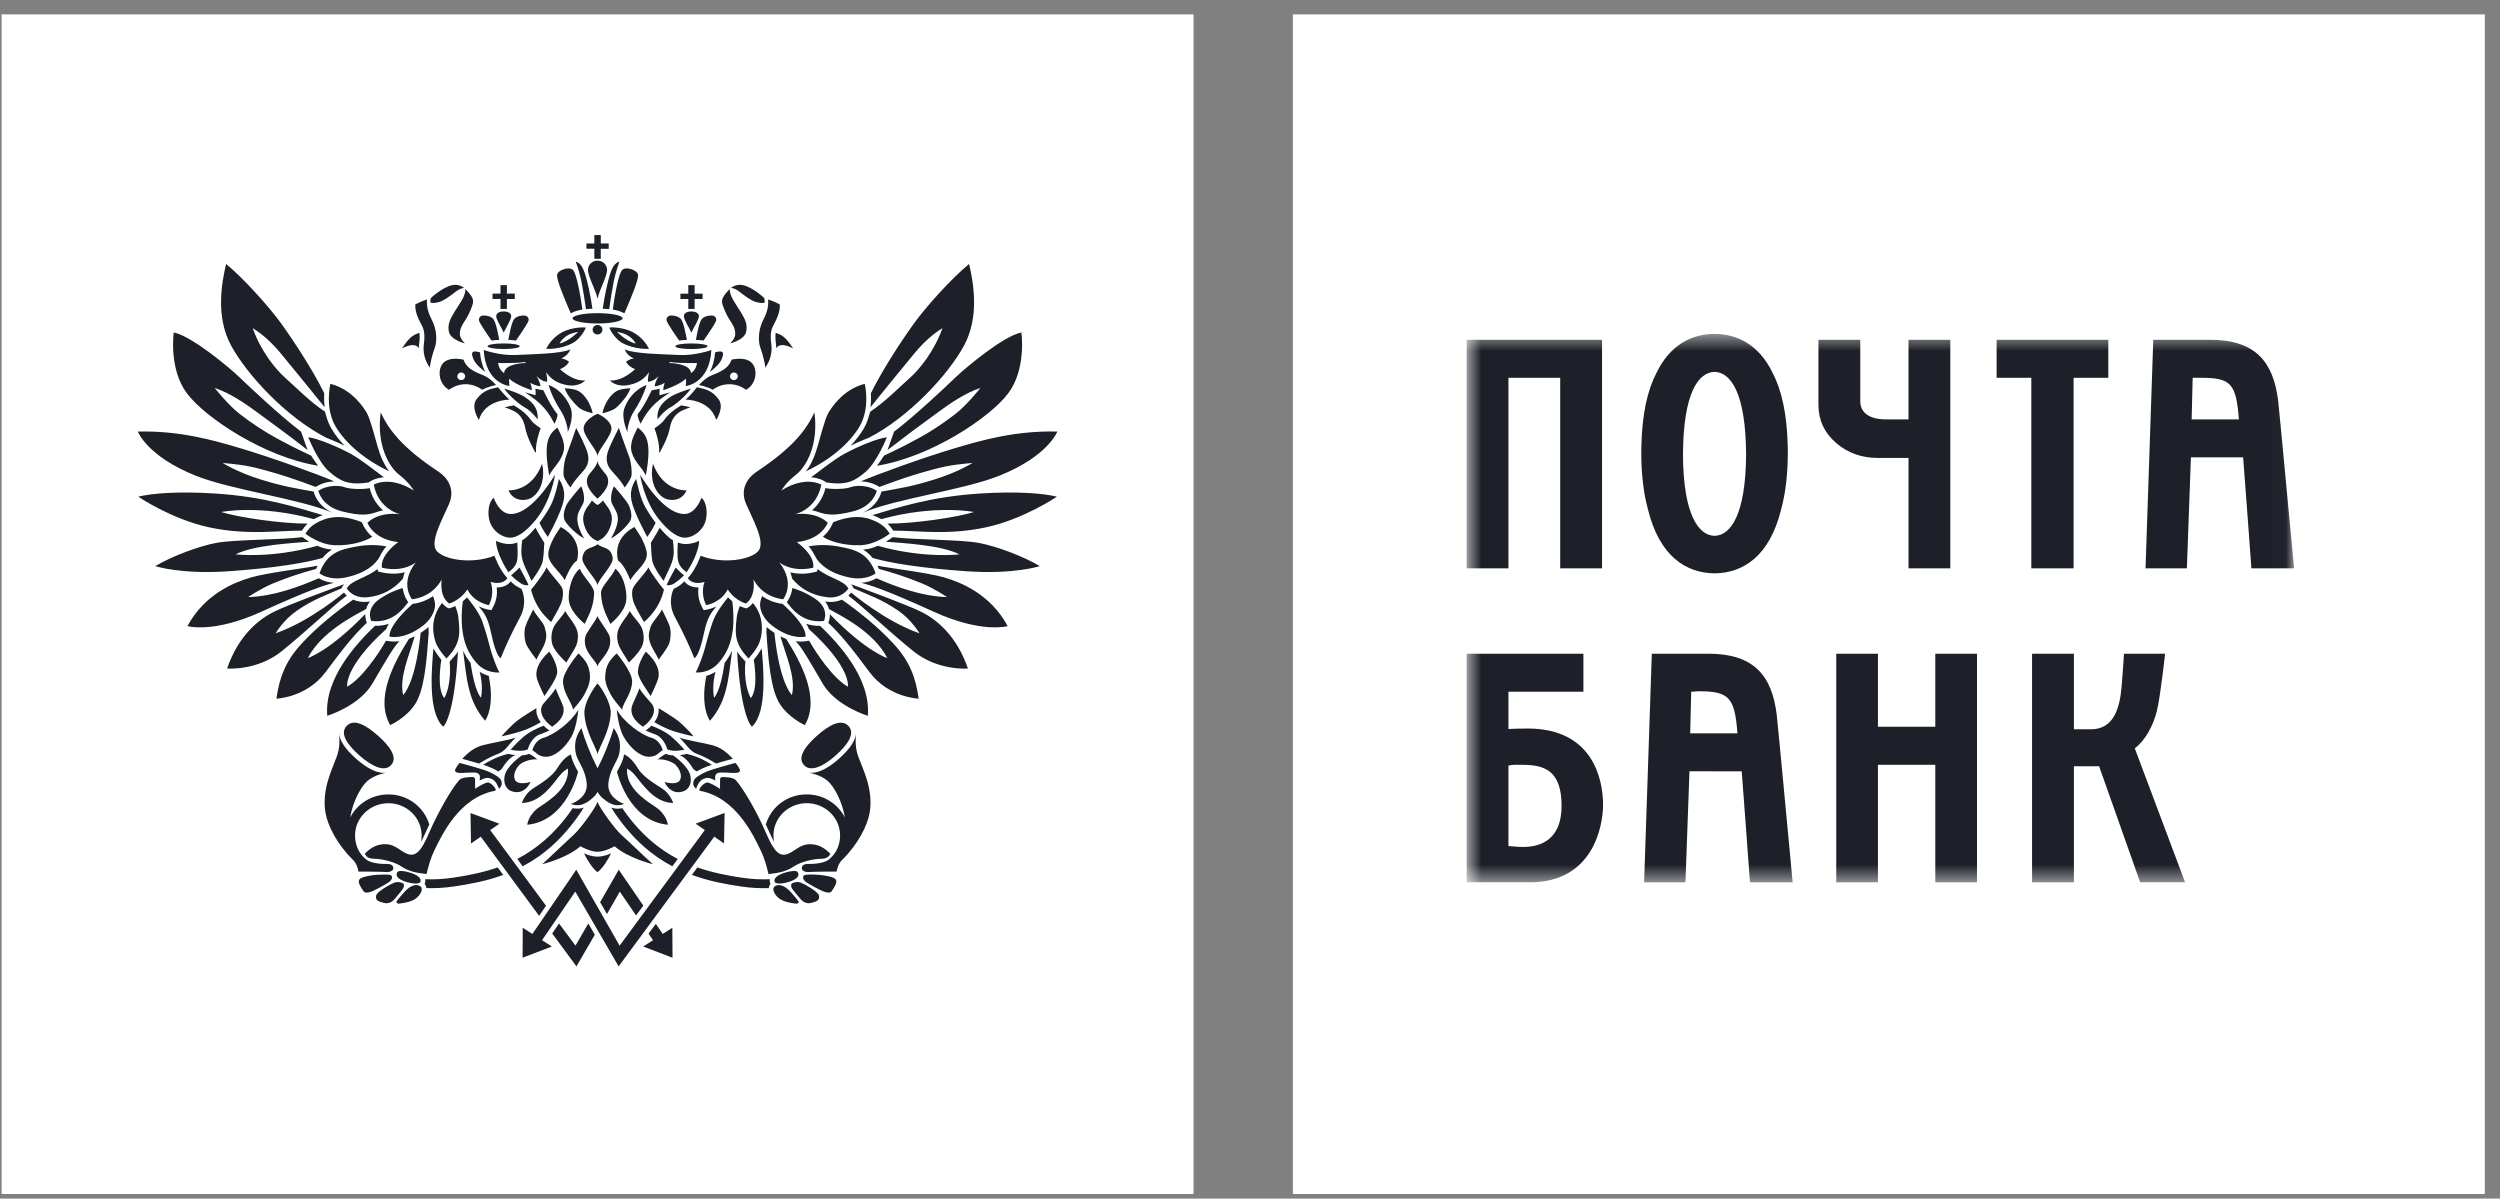 <svg width="146" height="70" viewBox="0 0 146 70" fill="none" xmlns="http://www.w3.org/2000/svg">
<rect x="0" y="0" width="146" height="70" fill="#808080" stroke="none"/>
<path d="M0.094 0.84H69.702V69.729H0.094V0.84Z" fill="white"/>
<path d="M45.98 50.924C45.307 51.094 45.143 51.362 45.26 51.526C45.379 51.682 45.98 51.563 46.294 51.418C46.614 51.27 46.691 51.094 46.582 50.931C46.495 50.801 46.084 50.899 45.98 50.924ZM40.641 19.847C40.979 19.875 40.953 19.866 41.089 19.889C41.167 19.778 41.762 18.921 41.814 18.742C41.875 18.569 41.733 18.436 41.597 18.429C41.464 18.421 41.197 18.436 41.016 18.6C40.823 18.773 40.703 19.549 40.641 19.847ZM50.851 30.331C50.125 30.068 49.38 30.214 48.662 30.496L48.593 30.647C48.456 30.941 48.265 31.165 48.057 31.343C48.431 31.609 49.291 31.871 50.22 31.841C51.154 31.82 51.962 31.163 51.962 31.163C51.776 30.899 51.584 30.595 50.851 30.331ZM49.545 34.365C49.262 33.872 48.444 33.781 47.753 33.236L47.708 33.38L47.552 33.416C47.094 33.53 46.615 33.532 46.156 33.424C46.203 33.535 46.241 33.7 46.258 33.788C46.736 34.368 47.411 34.775 48.308 34.878C49.2 34.977 49.545 34.365 49.545 34.365ZM47.841 29.92C48.296 30.068 48.71 30.142 49.836 29.859C51.033 29.55 51.203 28.657 51.203 28.657C50.678 28.323 50.003 28.326 49.66 28.456C49.316 28.579 48.536 28.579 48.204 28.505C48.09 29.009 47.816 29.462 47.422 29.801C47.58 29.831 47.717 29.875 47.841 29.92ZM48.804 44.12C49.516 43.485 49.965 42.833 49.547 42.394C49.13 41.954 48.425 42.336 47.709 42.97C46.996 43.604 46.547 44.254 46.962 44.692C47.349 45.102 48.091 44.754 48.804 44.12ZM47.002 42.348C47.9 40.809 46.818 38.746 45.913 37.31C45.798 37.267 45.685 37.218 45.576 37.162C45.893 38.267 46.496 39.581 46.248 40.594C45.459 39.685 45.226 36.96 45.226 36.96C45.066 36.858 44.914 36.744 44.771 36.62C44.771 36.717 44.766 36.822 44.759 36.924C44.868 38.566 45.007 40.254 45.533 41.095C46.051 41.922 47.002 42.348 47.002 42.348ZM45.074 36.522C45.588 36.918 46.279 37.295 47.042 37.183C47.042 37.183 47.218 36.628 45.699 35.266C45.269 35.215 44.859 35.059 44.506 34.813C44.443 34.987 44.34 35.22 44.416 35.553C44.491 35.889 44.727 36.255 45.074 36.522ZM50.58 27.528C51.233 26.953 51.794 25.535 51.794 25.535C51.193 25.609 50.024 26.117 49.316 26.5C48.665 26.856 47.754 27.599 47.368 27.874C47.824 27.908 48.091 28.067 48.114 28.081L48.269 28.178C49.431 28.344 49.904 28.122 50.58 27.529V27.528ZM47.9 36.553L47.865 36.549C47.601 36.556 47.338 36.515 47.088 36.429C47.157 36.545 47.209 36.651 47.244 36.742C49.735 38.993 49.52 40.103 49.52 40.103C48.672 39.624 47.73 38.252 47.255 37.417L47.084 37.442C46.879 37.474 46.672 37.477 46.466 37.451C46.791 37.747 47.264 38.583 48.038 39.908C48.806 41.237 50.68 41.803 50.68 41.803C50.872 39.553 48.854 37.477 47.9 36.553ZM47.588 34.955C46.977 34.56 46.691 34.484 46.274 34.338C46.213 34.832 45.969 35.142 45.949 35.168C46.129 35.373 46.772 36.439 48.119 36.263C48.119 36.263 48.478 35.535 47.588 34.955ZM44.18 27.553C43.703 27.869 43.177 28.524 43.577 29.445C43.976 30.368 44.731 31.676 44.279 32.187C43.829 32.697 42.224 32.962 40.918 32.456C40.918 32.456 40.645 33.252 40.17 33.763C40.17 33.763 40.392 34.204 41.146 33.983C41.146 33.983 40.871 34.637 41.246 35.342C41.246 35.342 42.123 35.194 42.497 34.419C42.497 34.419 42.849 35.023 43.553 35.244C43.553 35.244 44.132 34.955 44.004 33.834C44.004 33.834 44.428 34.833 45.735 34.999C45.735 34.999 46.486 34.08 45.508 32.84C45.508 32.84 46.21 33.449 47.489 33.156C47.489 33.156 47.688 32.527 46.532 31.654C46.532 31.654 47.841 31.604 48.344 30.537C48.344 30.537 47.789 29.88 46.438 30.028C46.438 30.028 47.689 29.76 47.965 28.305C47.965 28.305 47.062 27.747 45.635 28.643C45.635 28.643 45.884 28.184 46.485 27.724C47.087 27.261 47.816 25.976 47.562 24.085C47.087 25.102 46.306 26.145 44.18 27.553ZM44.164 17.64C44.451 17.714 44.513 17.695 44.65 17.681C44.666 17.588 44.659 17.493 44.632 17.403C44.632 17.403 43.952 16.762 43.38 16.652C43.259 16.625 43.133 16.627 43.012 16.656C42.892 16.685 42.779 16.741 42.684 16.82C42.684 16.82 42.888 16.801 43.193 17.042C43.498 17.28 43.876 17.57 44.164 17.64ZM42.936 19.54C42.924 19.717 42.795 19.902 42.646 20.052C42.646 20.052 43.48 19.862 43.579 19.363C43.672 18.918 43.477 18.606 43.34 18.36C43.215 18.125 42.83 17.586 42.734 17.36C42.647 17.155 42.598 16.984 42.63 16.87C42.375 17.118 42.16 17.38 42.164 17.611C42.167 17.844 42.451 18.436 42.598 18.66C42.748 18.886 42.964 19.181 42.936 19.54ZM44.558 18.718C44.334 19.145 44.228 19.851 44.416 20.338C44.565 20.733 44.685 21.294 44.695 21.471C45.007 21.021 45.106 20.539 45.042 20.088C45.003 19.823 44.969 19.386 45.14 19.052C45.281 18.773 45.579 18.274 45.538 17.78C45.29 17.629 44.857 17.488 44.857 17.488C44.898 17.918 44.776 18.305 44.558 18.718ZM41.462 21.721C41.462 21.721 42.01 21.322 42.142 20.983C42.277 20.649 42.312 20.415 41.762 20.578C41.734 20.974 41.632 21.362 41.462 21.721ZM50.196 24.91C50.844 23.81 50.502 22.415 50.502 22.415C49.214 22.748 48.556 23.817 48.37 24.123C48.187 24.428 47.879 25.609 47.742 26.085C47.575 26.668 47.352 27.166 47.063 27.523C48.492 26.864 49.635 25.864 50.196 24.91ZM45.315 20.052C45.325 20.146 45.332 20.24 45.336 20.338C45.588 19.916 46.321 20.351 46.321 20.351C45.859 19.636 45.635 19.559 45.301 19.434C45.275 19.607 45.281 19.809 45.313 20.051L45.315 20.052ZM52.213 25.209L51.833 26.279C52.84 25.502 53.859 24.741 54.891 23.996C55.484 23.563 56.373 22.945 57.259 22.656C57.259 22.656 56.444 23.682 55.786 24.185C55.029 24.766 54.257 25.269 53.619 25.605C53.057 25.905 52.769 26.074 51.626 26.609C51.547 26.747 51.311 27.072 51.218 27.199C54.36 26.693 57.815 24.392 58.882 22.967C59.954 21.542 59.649 19.416 59.649 19.416C58.61 19.615 56.36 21.495 55.778 22.062C55.195 22.626 53.435 24.285 52.213 25.209ZM49.674 26.029C49.918 25.911 50.199 25.784 50.482 25.669L50.743 25.564C53.065 24.372 55.364 21.905 56.296 20.19C57.224 18.474 56.842 16.482 56.595 15.416C55.54 16.279 54.024 17.982 53.362 18.907C52.55 20.042 51.509 21.65 50.863 22.959V22.997C50.868 23.133 50.872 23.281 50.865 23.437L50.838 23.779C51.6 22.84 52.512 21.709 53.38 20.662C53.976 19.946 54.482 19.513 55.039 19.164C54.568 20.49 53.726 21.55 53.126 22.078C52.531 22.603 51.667 23.493 50.823 24.038L50.74 24.307C50.672 24.565 50.569 24.813 50.434 25.044C50.236 25.379 49.98 25.71 49.674 26.03V26.029ZM61.745 25.203C59.285 25.14 57.295 25.721 55.761 26.177C53.967 26.708 51.231 27.697 50.275 28.11C50.634 28.122 51.026 28.224 51.359 28.437C52.694 27.944 53.316 27.732 54.53 27.405C55.486 27.145 56.195 27.093 56.794 27.037C56.794 27.037 55.952 27.576 54.563 28.004C53.185 28.43 52.593 28.503 51.475 28.709C51.469 28.748 51.302 29.519 50.378 29.945C52.364 29.106 56.279 28.621 58.381 27.774C61.226 26.629 61.747 25.204 61.747 25.204L61.745 25.203ZM43.715 38.455C43.715 38.455 44.216 37.923 44.361 37.485C44.533 36.986 44.54 36.445 44.381 35.942C44.291 35.676 44.152 35.429 43.969 35.214C43.891 35.321 43.793 35.412 43.679 35.482L43.577 35.531L43.467 35.496C43.377 35.47 43.29 35.435 43.205 35.394C43.093 35.694 43.051 35.838 43.021 36.092C42.983 36.43 42.916 36.965 43.045 37.399C43.207 37.929 43.531 38.254 43.715 38.455ZM51.135 33.483C50.711 32.268 49.87 32.081 49.044 31.931C48.445 31.807 47.827 31.799 47.224 31.907C47.489 32.194 47.58 32.477 47.708 32.659C48.113 33.23 48.825 33.567 49.639 33.732C50.601 33.92 51.135 33.484 51.135 33.484V33.483ZM36.045 23.758C36.332 23.482 36.683 23.07 36.817 22.676C36.817 22.676 36.246 22.685 35.979 22.856C35.634 23.076 35.303 23.556 35.179 24.131C35.179 24.131 35.758 24.034 36.045 23.758ZM33.818 22.856C33.551 22.685 32.977 22.676 32.977 22.676C33.112 23.071 33.465 23.482 33.753 23.758C34.037 24.034 34.614 24.131 34.614 24.131C34.488 23.556 34.162 23.076 33.818 22.856ZM26.931 22.198C26.902 22.198 26.873 22.192 26.846 22.18C26.819 22.169 26.794 22.153 26.774 22.132C26.753 22.112 26.737 22.087 26.726 22.06C26.715 22.033 26.709 22.005 26.71 21.975C26.71 21.852 26.809 21.753 26.931 21.753C27.061 21.753 27.165 21.852 27.165 21.975C27.165 22.099 27.061 22.198 26.931 22.198ZM27.071 21.005C26.763 20.933 26.114 20.861 25.827 21.271C25.538 21.678 25.649 22.449 26.225 22.764C26.225 22.764 27.102 22.032 28.167 22.76C28.167 22.76 28.412 22.605 28.968 22.484C28.968 22.484 28.642 22.099 28.275 21.938C27.945 21.793 27.266 21.602 27.071 21.005ZM29.807 31.401C30.144 31.401 30.652 31.136 31.278 30.371C32.203 29.244 32.414 27.724 32.414 27.724C31.466 29.259 30.523 30.057 29.787 30.015C29.135 29.982 28.834 29.072 28.834 29.072C28.505 29.328 28.447 30.058 28.622 30.524C28.79 30.992 29.3 31.401 29.807 31.401ZM29.761 23.337C29.477 23.115 29.089 22.616 29.089 22.616C28.582 22.73 28.224 22.795 27.833 23.31C27.471 23.788 27.967 24.522 27.967 24.522C28.329 23.324 29.761 23.337 29.761 23.337ZM41.252 39.47C40.871 41.329 41.464 42.093 41.464 42.093C42.449 40.951 42.531 39.761 42.755 37.997C42.647 38.23 42.506 38.475 42.317 38.715C42.057 40.495 41.698 40.743 41.698 40.743C41.559 39.987 41.786 39.232 41.786 39.232C41.621 39.338 41.441 39.418 41.252 39.47ZM42.765 35.119C42.671 35.038 42.588 34.959 42.516 34.887C42.374 35.062 41.89 35.647 41.652 36.233C41.47 36.731 41.278 37.41 41.184 37.797C41.084 38.184 40.797 38.994 40.624 39.27C40.624 39.27 41.39 39.364 41.958 38.723C42.515 38.093 42.702 37.463 42.793 36.814C42.858 36.308 42.839 35.603 42.765 35.119ZM42.631 21.975C42.631 21.852 42.735 21.753 42.858 21.753C42.982 21.753 43.088 21.852 43.088 21.975C43.088 22.099 42.983 22.198 42.858 22.198C42.798 22.198 42.74 22.174 42.698 22.133C42.656 22.091 42.631 22.035 42.631 21.975ZM43.567 22.765C44.145 22.449 44.259 21.678 43.968 21.272C43.682 20.861 43.032 20.933 42.722 21.005C42.529 21.602 41.847 21.794 41.52 21.938C41.151 22.099 40.822 22.484 40.822 22.484C41.378 22.605 41.627 22.76 41.627 22.76C41.907 22.551 42.247 22.438 42.598 22.439C42.948 22.439 43.288 22.555 43.567 22.765ZM41.827 24.522C41.827 24.522 42.324 23.788 41.96 23.309C41.571 22.795 41.213 22.729 40.703 22.616C40.703 22.616 40.32 23.115 40.035 23.337C40.035 23.337 41.466 23.324 41.827 24.522ZM40.963 29.072C40.963 29.072 40.659 29.982 40.008 30.015C39.275 30.057 38.329 29.259 37.382 27.724C37.382 27.724 37.591 29.244 38.516 30.371C39.139 31.136 39.65 31.401 39.986 31.401C40.492 31.401 41.003 30.992 41.175 30.524C41.343 30.057 41.291 29.328 40.963 29.072ZM40.701 45.05C41.095 44.808 41.499 44.69 41.577 44.666C41.228 44.444 40.929 44.3 40.69 44.206C40.447 44.111 40.108 44.027 40.108 44.027C39.951 44.077 39.671 44.101 39.671 44.101C39.999 44.17 40.356 44.68 40.438 44.829C40.525 44.986 40.7 45.051 40.7 45.051L40.701 45.05ZM39.994 46.175C40.134 46.11 40.421 45.861 40.325 45.336C40.22 44.723 39.302 44.11 39.302 44.11C39.16 44.113 39.019 44.083 38.891 44.021C38.717 44.113 38.555 44.226 38.409 44.357C38.687 44.311 39.14 44.432 39.393 44.616C39.584 44.754 39.896 45.233 39.704 45.565C39.511 45.893 38.805 45.667 38.805 45.667C39.219 46.496 39.856 46.243 39.994 46.175ZM41.253 45.435C41.46 45.394 41.774 45.583 41.774 45.583C41.774 45.426 41.711 45.272 41.892 45.157C42.062 45.051 42.758 45.178 43.051 45.129C43.193 45.104 43.248 45.024 43.209 44.944C43.119 44.74 42.95 44.553 42.95 44.553C42.613 44.649 41.572 44.918 41.197 45.092C40.968 45.197 40.588 45.398 40.519 45.583C40.424 45.835 40.55 45.957 40.65 46.069C40.807 45.623 40.979 45.492 41.253 45.435ZM44.021 38.534C44.306 40.423 43.842 40.763 43.842 40.763C43.38 39.881 43.532 38.635 43.532 38.635C43.419 38.504 43.183 38.27 43.046 38.049C43.272 41.984 43.911 42.437 43.911 42.437C44.845 41.593 44.567 38.897 44.484 37.871C44.349 38.104 44.193 38.326 44.021 38.534ZM39.58 50.164C38.483 49.593 37.408 48.718 36.437 47.334C36.412 47.286 36.383 47.241 36.35 47.198C36.35 47.198 35.986 47.284 35.7 47.161L35.887 47.462C36.93 49.002 38.083 49.966 39.265 50.592L39.58 50.164ZM27.027 35.119C26.959 35.603 26.933 36.308 27.005 36.814C27.092 37.463 27.279 38.093 27.837 38.723C28.402 39.364 29.168 39.27 29.168 39.27C28.993 38.994 28.709 38.184 28.613 37.797C28.48 37.269 28.324 36.748 28.146 36.233C27.905 35.648 27.419 35.062 27.273 34.888C27.208 34.957 27.123 35.036 27.026 35.119H27.027ZM30.173 32.84C30.279 32.548 30.206 31.678 30.206 31.678C29.642 31.934 28.967 31.587 28.967 31.587C28.975 32.253 29.521 33.17 29.69 33.42C29.964 33.219 30.08 33.08 30.173 32.84ZM26.584 44.944C26.545 45.024 26.596 45.104 26.743 45.129C27.034 45.178 27.729 45.051 27.901 45.157C28.081 45.272 28.015 45.428 28.015 45.583C28.015 45.583 28.334 45.394 28.535 45.435C28.814 45.493 28.982 45.623 29.14 46.069C29.241 45.958 29.367 45.835 29.27 45.583C29.204 45.398 28.824 45.197 28.597 45.092C28.223 44.919 27.183 44.648 26.842 44.553C26.842 44.553 26.671 44.74 26.584 44.944ZM28.077 48.863L31.485 53.485L31.887 52.894C30.505 51.026 28.801 48.712 28.628 48.477L29.164 48.107L27.477 47.48L27.506 49.262L28.077 48.863ZM26.587 35.395C26.502 35.438 26.413 35.472 26.322 35.498L26.217 35.533L26.113 35.483C26.099 35.474 25.963 35.399 25.821 35.215C25.64 35.43 25.502 35.677 25.416 35.943C25.231 36.49 25.284 37.026 25.433 37.485C25.575 37.923 26.076 38.456 26.076 38.456C26.257 38.255 26.587 37.932 26.747 37.4C26.877 36.966 26.808 36.432 26.772 36.094C26.747 35.838 26.701 35.695 26.587 35.395ZM26.747 38.048C26.612 38.27 26.373 38.504 26.257 38.635C26.257 38.635 26.413 39.881 25.951 40.763C25.951 40.763 25.488 40.423 25.773 38.534C25.602 38.325 25.447 38.103 25.31 37.871C25.229 38.895 24.948 41.593 25.883 42.437C25.883 42.437 26.523 41.983 26.747 38.048ZM39.587 31.678C39.587 31.678 39.514 32.548 39.624 32.84C39.711 33.08 39.828 33.219 40.1 33.42C40.272 33.17 40.822 32.254 40.828 31.587C40.828 31.587 40.153 31.934 39.587 31.678ZM26.439 51.26C25.888 51.342 25.355 51.369 24.837 51.346C24.846 51.428 24.846 51.537 24.796 51.617C24.796 51.617 24.901 51.734 24.901 51.864C25.422 51.881 25.967 51.851 26.521 51.769C27.444 51.633 28.414 51.452 29.389 51.095L29.066 50.657C28.173 50.968 27.283 51.136 26.439 51.26ZM23.638 52.067C23.473 52.248 23.315 52.435 23.164 52.627C23.131 52.689 23.186 52.786 23.287 52.773C23.384 52.763 23.928 52.71 24.24 52.505C24.552 52.298 24.76 51.9 24.544 51.756C24.33 51.612 23.996 51.681 23.638 52.067ZM33.608 55.225C33.475 55.049 33.117 54.564 32.648 53.93L32.249 54.516L33.665 56.436L34.737 54.59L34.358 53.93C34.078 54.416 33.778 54.937 33.608 55.225ZM42.282 49.259L42.317 47.478L40.624 48.103L41.161 48.475L36.185 55.227L33.654 50.789L33.343 51.252L31.091 54.543L30.527 54.181L30.52 55.93L32.229 55.275L31.656 54.908C31.966 54.452 33.189 52.669 33.596 52.07L36.127 56.436L41.715 48.861L42.282 49.259ZM21.425 36.37C21.405 36.329 21.393 36.286 21.383 36.259C21.344 36.131 21.326 35.998 21.329 35.864C19.208 38.055 17.977 38.43 17.977 38.43C18.765 36.892 20.709 35.938 21.381 35.569C21.425 35.408 21.503 35.258 21.607 35.126C21.58 35.135 21.55 35.136 21.52 35.139C21.146 35.183 20.848 35.118 20.623 35.02C19.738 35.641 18.535 36.582 17.593 37.611C16.652 38.641 16.314 39.595 16.142 40.803C16.142 40.803 17.9 40.742 19.012 39.253C20.122 37.761 20.676 37.082 21.425 36.37ZM20.255 34.783C20.194 34.73 20.139 34.67 20.09 34.605C20.09 34.605 18.148 36.265 16.098 36.986C16.098 36.986 16.534 36.215 17.348 35.656C18.335 34.977 19.074 34.75 19.938 34.363L20.009 34.236C20.037 34.193 20.059 34.154 20.09 34.118C19.366 34.389 16.792 35.329 15.959 35.747C15.124 36.165 13.92 37.113 13.264 39.041C13.264 39.041 15.002 39.19 16.435 38.043C17.869 36.892 19.541 35.292 20.255 34.783ZM23.541 51.595C23.465 51.55 23.379 51.522 23.291 51.514C23.203 51.505 23.113 51.516 23.03 51.545C22.813 51.622 22.024 52.071 21.973 52.284C21.918 52.495 22.027 52.599 22.151 52.647C22.272 52.693 22.419 52.737 22.529 52.751C22.622 52.753 22.714 52.735 22.799 52.698C22.885 52.66 22.96 52.605 23.021 52.535C23.121 52.411 23.491 51.983 23.541 51.882C23.595 51.79 23.622 51.648 23.541 51.595ZM38.702 54.543L38.301 53.953L37.875 54.523C37.99 54.686 38.076 54.821 38.136 54.91L37.562 55.276L39.275 55.931L39.265 54.181L38.702 54.544V54.543ZM22.972 50.705C22.967 50.507 22.785 50.455 22.62 50.455C22.455 50.455 21.766 50.471 21.398 50.204C21.374 50.187 21.351 50.168 21.329 50.148C20.951 49.827 20.735 49.333 20.735 48.791C20.735 47.756 21.606 46.908 22.682 46.908C23.756 46.908 24.624 47.756 24.624 48.792C24.624 48.931 24.597 49.164 24.597 49.164C24.685 49.002 25.006 48.282 25.07 48.15C24.919 47.641 24.603 47.194 24.172 46.878C23.742 46.561 23.219 46.392 22.682 46.395C21.701 46.395 20.855 46.945 20.451 47.745C20.603 46.794 21.093 45.938 21.438 45.624C21.853 45.246 22.556 45.124 22.556 45.124C22.095 45.198 21.484 44.922 20.803 44.315C20.155 43.744 19.826 43.24 19.806 42.822C19.845 43.413 19.826 43.744 19.652 44.226C19.419 44.88 18.776 46.093 19.007 47.458C19.132 48.208 19.693 49.325 20.635 50.238C20.835 50.443 20.908 50.746 20.933 50.9C20.933 50.9 22.318 50.9 22.646 50.932C22.646 50.932 22.976 50.9 22.972 50.705ZM22.726 51.085C22.564 51.061 22.044 51.074 21.732 51.117C21.392 51.173 21.004 51.237 20.962 51.42C20.924 51.595 21.048 51.775 21.221 52.039C21.326 52.202 21.58 52.107 21.72 52.056C21.86 52.007 22.662 51.591 22.789 51.454C22.918 51.318 22.972 51.125 22.727 51.084L22.726 51.085ZM53.837 35.748C53.006 35.33 50.429 34.39 49.708 34.12C49.735 34.157 49.76 34.194 49.785 34.237L49.86 34.364C50.723 34.751 51.46 34.978 52.452 35.657C53.259 36.216 53.697 36.987 53.697 36.987C51.647 36.266 49.708 34.606 49.708 34.606C49.657 34.67 49.601 34.73 49.54 34.785C50.251 35.293 51.925 36.893 53.357 38.044C54.792 39.191 56.526 39.042 56.526 39.042C55.873 37.114 54.669 36.166 53.837 35.748ZM55.169 33.73C54.219 33.45 52.093 33.203 51.243 33.037C51.274 33.096 51.302 33.157 51.329 33.225C52.032 33.402 52.953 33.711 53.795 34.049C54.568 34.367 55.306 34.869 55.306 34.869C53.814 34.829 52.308 34.258 51.183 33.772C50.912 33.928 50.607 34.018 50.293 34.036C50.832 34.174 51.712 34.441 54.532 35.726C57.355 37.009 58.849 36.565 58.849 36.565C57.83 34.682 56.112 34.011 55.169 33.73ZM40.196 18.041H40.566V17.461H41.031V17.149H40.566V16.653H40.196V17.149H39.735V17.46H40.196V18.041ZM52.135 31.37C52.122 31.382 51.972 31.498 51.737 31.636C52.755 31.724 54.921 31.821 56.038 32.373C56.038 32.373 53.976 32.637 51.259 31.874C50.983 31.998 50.772 32.061 50.412 32.098C50.608 32.221 50.796 32.377 50.963 32.587C51.956 32.866 53.648 33.167 56.444 33.362C59.239 33.555 60.728 33.061 60.728 33.061C59.756 32.485 58.204 31.9 57.154 31.704C56.101 31.507 53.345 31.529 52.135 31.37ZM19.501 34.036C19.188 34.019 18.883 33.928 18.612 33.772C17.488 34.258 15.982 34.829 14.49 34.87C14.49 34.87 15.225 34.367 15.999 34.049C16.801 33.722 17.624 33.447 18.462 33.225C18.49 33.162 18.519 33.099 18.55 33.037C17.7 33.202 15.578 33.45 14.628 33.731C13.681 34.012 11.964 34.682 10.947 36.564C10.947 36.564 12.44 37.009 15.26 35.726C18.078 34.441 18.963 34.174 19.501 34.036ZM49.171 35.022C48.889 35.14 48.578 35.181 48.274 35.14C48.245 35.139 48.215 35.135 48.187 35.128C48.304 35.279 48.374 35.43 48.415 35.572C49.084 35.941 51.033 36.892 51.818 38.433C51.818 38.433 50.586 38.056 48.462 35.867C48.471 36.04 48.439 36.213 48.37 36.372C49.117 37.082 49.673 37.764 50.782 39.254C51.891 40.743 53.65 40.804 53.65 40.804C53.482 39.596 53.143 38.642 52.201 37.614C51.259 36.583 50.058 35.642 49.171 35.022ZM46.766 51.544C46.681 51.515 46.591 51.505 46.502 51.513C46.413 51.522 46.327 51.55 46.249 51.595C46.173 51.647 46.2 51.79 46.249 51.882C46.308 51.983 46.673 52.413 46.776 52.535C46.836 52.604 46.911 52.66 46.995 52.697C47.08 52.734 47.172 52.753 47.264 52.751C47.394 52.73 47.521 52.695 47.643 52.647C47.765 52.598 47.874 52.495 47.823 52.284C47.768 52.071 46.98 51.622 46.766 51.544ZM45.252 51.758C45.037 51.901 45.243 52.299 45.555 52.506C45.867 52.711 46.408 52.764 46.509 52.774C46.607 52.786 46.667 52.689 46.629 52.629C46.478 52.437 46.321 52.25 46.157 52.069C45.796 51.682 45.462 51.614 45.252 51.758ZM49.988 42.821C49.972 43.239 49.636 43.741 48.991 44.314C48.308 44.921 47.698 45.196 47.238 45.123C47.238 45.123 47.942 45.244 48.356 45.623C48.705 45.937 49.189 46.793 49.341 47.743C49.133 47.336 48.815 46.993 48.421 46.755C48.028 46.516 47.575 46.391 47.113 46.394C46.576 46.389 46.052 46.558 45.621 46.875C45.19 47.192 44.875 47.639 44.724 48.149C44.786 48.281 45.11 49 45.197 49.163C45.197 49.163 45.17 48.93 45.17 48.791C45.17 47.754 46.04 46.906 47.113 46.906C48.188 46.906 49.062 47.754 49.062 48.791C49.062 49.333 48.841 49.827 48.463 50.146C48.44 50.166 48.422 50.183 48.397 50.203C48.03 50.47 47.338 50.454 47.176 50.454C47.01 50.454 46.829 50.505 46.823 50.704C46.818 50.899 47.145 50.931 47.145 50.931C47.476 50.899 48.862 50.899 48.862 50.899C48.885 50.745 48.961 50.441 49.163 50.236C50.101 49.324 50.664 48.207 50.789 47.457C51.018 46.091 50.374 44.879 50.138 44.225C49.965 43.744 49.949 43.412 49.988 42.821ZM44.957 51.346C44.444 51.37 43.906 51.343 43.354 51.262C42.511 51.137 41.621 50.969 40.728 50.657L40.407 51.094C41.38 51.453 42.355 51.636 43.274 51.77C43.831 51.854 44.371 51.882 44.898 51.866C44.898 51.735 44.998 51.617 44.998 51.617C44.957 51.533 44.943 51.438 44.957 51.346ZM48.061 51.116C47.753 51.073 47.233 51.058 47.067 51.084C46.824 51.123 46.879 51.318 47.002 51.454C47.133 51.59 47.935 52.006 48.076 52.055C48.213 52.105 48.466 52.2 48.577 52.038C48.748 51.774 48.87 51.593 48.834 51.418C48.791 51.236 48.402 51.172 48.061 51.116ZM57.23 28.821C54.309 29.006 52.364 29.669 50.952 30.083C51.16 30.157 51.328 30.239 51.469 30.317C54.629 29.449 56.879 29.901 56.879 29.901C55.956 30.2 53.377 30.588 51.827 30.579C51.982 30.721 52.083 30.863 52.169 30.99C53.493 30.978 55.307 31.276 57.54 30.805C59.772 30.336 61.723 29.006 61.723 29.006C60.925 28.805 59.375 28.685 57.23 28.821ZM34.012 18.077C33.923 17.448 33.689 15.933 33.436 15.745C33.305 15.65 33.134 15.66 32.942 15.718C32.747 15.777 32.54 15.903 32.531 16.069C32.519 16.346 32.846 17.175 33.33 18.295C33.617 18.155 33.766 18.123 34.012 18.077ZM13.351 33.362C16.146 33.166 17.842 32.865 18.836 32.585C18.989 32.392 19.175 32.227 19.385 32.096C19.023 32.059 18.811 31.998 18.537 31.874C15.82 32.636 13.759 32.372 13.759 32.372C14.875 31.821 17.041 31.723 18.058 31.635C17.919 31.557 17.785 31.468 17.66 31.369C16.45 31.529 13.694 31.506 12.643 31.702C11.592 31.899 10.041 32.484 9.067 33.061C9.067 33.061 10.559 33.556 13.351 33.362ZM34.22 18.054C34.342 18.04 34.469 18.034 34.598 18.029C34.521 17.424 34.304 16.424 34.18 16.03C34.052 15.633 33.89 15.348 33.623 15.278C33.623 15.278 33.831 15.831 33.947 16.398C34.059 16.967 34.145 17.511 34.221 18.054H34.22ZM33.766 19.385C33.766 19.385 33.215 19.94 32.679 20.063C32.679 20.063 32.899 19.506 33.766 19.385ZM33.483 20.014C33.839 19.809 34.144 19.345 34.211 19.129C33.911 19.089 33.147 19.17 32.678 19.494C32.344 19.713 32.074 20.016 31.897 20.372C31.897 20.372 32.734 20.433 33.483 20.014ZM29.229 18.04H29.603V17.46H30.064V17.148H29.603V16.652H29.229V17.148H28.763V17.459H29.229V18.039V18.04ZM36.033 19.385C36.898 19.506 37.12 20.063 37.12 20.063C36.58 19.94 36.033 19.385 36.033 19.385ZM35.584 19.129C35.655 19.345 35.96 19.809 36.313 20.014C37.061 20.433 37.9 20.372 37.9 20.372C37.724 20.015 37.455 19.713 37.12 19.496C36.65 19.17 35.887 19.089 35.585 19.129H35.584ZM39.663 19.889C39.8 19.865 39.774 19.875 40.115 19.847C40.049 19.547 39.928 18.773 39.737 18.6C39.556 18.436 39.287 18.421 39.154 18.427C39.022 18.436 38.88 18.569 38.937 18.742C38.991 18.921 39.582 19.778 39.663 19.889ZM34.709 15.113H35.085V14.529H35.548V14.219H35.087V13.726H34.709V14.219H34.248V14.528H34.709V15.113ZM36.467 18.295C36.954 17.175 37.277 16.346 37.264 16.07C37.257 15.903 37.051 15.777 36.859 15.718C36.662 15.66 36.488 15.65 36.361 15.745C36.109 15.933 35.872 17.448 35.785 18.077C36.034 18.123 36.184 18.155 36.467 18.295ZM35.576 18.054C35.651 17.511 35.739 16.968 35.851 16.398C35.967 15.831 36.175 15.277 36.175 15.277C35.904 15.348 35.743 15.634 35.619 16.029C35.492 16.424 35.279 17.426 35.2 18.028C35.327 18.034 35.453 18.04 35.576 18.054ZM29.681 19.847C30.023 19.875 29.997 19.866 30.133 19.889C30.212 19.778 30.803 18.921 30.862 18.742C30.916 18.569 30.775 18.436 30.64 18.429C30.508 18.421 30.237 18.436 30.059 18.6C29.87 18.773 29.749 19.547 29.683 19.846L29.681 19.847ZM19.053 25.564L19.314 25.669C19.598 25.784 19.878 25.911 20.124 26.029C19.833 25.731 19.578 25.4 19.364 25.044C19.228 24.813 19.125 24.565 19.056 24.307L18.976 24.038C18.133 23.493 17.264 22.603 16.67 22.077C16.073 21.55 15.225 20.49 14.759 19.165C15.316 19.513 15.821 19.946 16.417 20.662C17.286 21.709 18.194 22.84 18.957 23.779L18.931 23.437C18.926 23.281 18.931 23.133 18.935 22.997L18.932 22.959C18.289 21.651 17.246 20.042 16.432 18.907C15.771 17.982 14.256 16.279 13.203 15.416C12.957 16.482 12.567 18.474 13.502 20.19C14.435 21.905 16.732 24.372 19.053 25.564ZM18.577 27.199C18.434 27.007 18.298 26.811 18.169 26.609C17.029 26.074 16.738 25.906 16.175 25.605C15.416 25.189 14.692 24.714 14.01 24.185C13.351 23.682 12.535 22.655 12.535 22.655C13.421 22.945 14.312 23.563 14.907 23.996C15.678 24.559 16.917 25.464 17.961 26.279L17.582 25.208C16.362 24.284 14.603 22.626 14.017 22.062C13.435 21.494 11.184 19.615 10.146 19.416C10.146 19.416 9.846 21.541 10.913 22.967C11.982 24.392 15.436 26.693 18.577 27.199ZM17.628 30.99C17.713 30.864 17.814 30.721 17.969 30.579C16.419 30.588 13.843 30.2 12.92 29.901C12.92 29.901 15.168 29.449 18.326 30.319C18.469 30.239 18.638 30.158 18.848 30.083C17.43 29.669 15.489 29.006 12.565 28.821C10.421 28.685 8.875 28.805 8.073 29.006C8.073 29.006 10.027 30.336 12.257 30.805C14.491 31.275 16.303 30.978 17.628 30.99ZM22.732 27.523C22.444 27.166 22.218 26.668 22.054 26.085C21.918 25.609 21.609 24.428 21.427 24.123C21.245 23.817 20.584 22.748 19.295 22.415C19.295 22.415 18.952 23.81 19.601 24.91C20.158 25.864 21.306 26.864 22.732 27.523ZM11.413 27.774C13.518 28.62 17.43 29.106 19.417 29.945C18.494 29.519 18.326 28.748 18.319 28.709C17.203 28.502 16.608 28.43 15.232 28.004C13.845 27.576 13.002 27.037 13.002 27.037C13.601 27.093 14.308 27.145 15.269 27.405C16.48 27.732 17.102 27.943 18.439 28.437C18.769 28.224 19.165 28.122 19.521 28.11C18.563 27.697 15.831 26.708 14.036 26.176C12.502 25.72 10.512 25.14 8.051 25.204C8.051 25.204 8.571 26.629 11.413 27.774ZM28.704 19.889C28.843 19.865 28.816 19.875 29.157 19.847C29.092 19.547 28.97 18.773 28.78 18.6C28.601 18.436 28.331 18.421 28.201 18.427C28.063 18.436 27.925 18.569 27.981 18.742C28.034 18.921 28.627 19.778 28.704 19.889ZM23.309 27.723C23.907 28.184 24.162 28.643 24.162 28.643C22.732 27.747 21.829 28.305 21.829 28.305C22.106 29.76 23.358 30.028 23.358 30.028C22.005 29.88 21.454 30.537 21.454 30.537C21.953 31.603 23.258 31.654 23.258 31.654C22.106 32.528 22.309 33.156 22.309 33.156C23.584 33.449 24.286 32.842 24.286 32.842C23.309 34.08 24.062 34.999 24.062 34.999C25.363 34.832 25.792 33.834 25.792 33.834C25.664 34.956 26.241 35.244 26.241 35.244C26.943 35.022 27.296 34.419 27.296 34.419C27.671 35.196 28.547 35.342 28.547 35.342C28.925 34.635 28.651 33.983 28.651 33.983C29.403 34.205 29.629 33.763 29.629 33.763C29.149 33.252 28.876 32.456 28.876 32.456C27.571 32.962 25.964 32.697 25.512 32.187C25.067 31.677 25.816 30.368 26.218 29.445C26.617 28.524 26.091 27.869 25.619 27.553C23.486 26.145 22.708 25.102 22.232 24.085C21.979 25.976 22.708 27.259 23.309 27.723ZM25.63 17.64C25.914 17.57 26.294 17.28 26.602 17.043C26.908 16.801 27.108 16.821 27.108 16.821C27.014 16.742 26.902 16.686 26.782 16.657C26.663 16.628 26.537 16.626 26.417 16.652C25.843 16.763 25.163 17.405 25.163 17.405C25.133 17.494 25.128 17.589 25.146 17.681C25.285 17.693 25.346 17.714 25.63 17.64ZM26.457 18.358C26.323 18.606 26.125 18.918 26.213 19.363C26.317 19.862 27.151 20.052 27.151 20.052C26.999 19.902 26.869 19.717 26.857 19.54C26.832 19.181 27.05 18.886 27.198 18.66C27.345 18.436 27.628 17.844 27.632 17.609C27.638 17.38 27.42 17.118 27.166 16.87C27.198 16.984 27.151 17.154 27.062 17.36C26.964 17.586 26.58 18.125 26.457 18.36V18.358ZM24.462 20.338C24.462 20.24 24.466 20.146 24.481 20.052C24.516 19.809 24.518 19.607 24.492 19.435C24.159 19.559 23.933 19.636 23.476 20.351C23.476 20.351 24.208 19.916 24.462 20.338ZM24.755 20.088C24.69 20.538 24.786 21.021 25.1 21.47C25.152 21.083 25.247 20.704 25.383 20.338C25.57 19.851 25.462 19.145 25.235 18.718C25.019 18.305 24.901 17.918 24.937 17.488C24.937 17.488 24.507 17.629 24.256 17.78C24.216 18.273 24.517 18.773 24.659 19.053C24.827 19.386 24.792 19.823 24.755 20.088ZM27.653 20.983C27.788 21.322 28.335 21.721 28.335 21.721C28.163 21.362 28.061 20.974 28.034 20.578C27.485 20.415 27.516 20.648 27.653 20.983ZM27.479 38.714C27.303 38.493 27.157 38.252 27.043 37.995C27.267 39.759 27.344 40.949 28.33 42.09C28.33 42.09 28.924 41.328 28.542 39.469C28.378 39.425 28.189 39.346 28.012 39.231C28.012 39.231 28.237 39.986 28.093 40.742C28.093 40.742 27.742 40.495 27.479 38.714ZM30.2 24.123C30.409 24.289 30.588 24.544 30.67 24.976C30.79 25.579 31.154 26.227 31.263 26.423L31.308 26.413C31.242 26 31.508 25.139 31.58 25.014C31.58 25.014 31.191 24.78 31.013 24.538C30.882 24.358 30.654 24.057 30.015 23.674C29.831 23.7 29.648 23.739 29.47 23.791C29.47 23.791 29.956 23.928 30.2 24.125V24.123ZM37.132 45.328C37.469 45.727 38.194 46.883 39.314 46.895C39.314 46.895 39.148 46.352 38.652 46.038C38.153 45.727 37.52 45.328 37.233 44.846C36.95 44.367 36.648 44.143 36.443 44.054C36.399 44.406 36.223 44.731 36.031 45.07C36.031 45.07 36.676 47.943 39.003 48.166C39.003 48.166 38.953 47.571 38.267 47.115C37.575 46.664 36.546 45.958 36.62 44.891C36.62 44.891 36.803 44.928 37.132 45.328ZM27.981 44.591C27.981 44.591 28.526 44.232 29.123 44.011C29.512 43.864 29.703 43.472 30.115 43.079C29.651 43.242 28.603 43.403 28.168 43.528C27.731 43.655 27.413 43.871 26.995 44.314C26.995 44.314 27.638 44.489 27.981 44.591ZM31.397 24.492C31.447 23.88 31.139 23.521 30.689 23.213C30.335 22.962 29.595 22.739 29.446 22.698C29.747 23.126 30.321 23.611 30.636 23.787C31.038 24.005 31.397 24.492 31.397 24.492ZM34.898 19.533C34.973 19.533 35.045 19.504 35.098 19.452C35.152 19.4 35.182 19.329 35.182 19.255C35.182 19.219 35.175 19.182 35.16 19.149C35.146 19.115 35.125 19.084 35.098 19.059C35.072 19.033 35.041 19.013 35.006 18.999C34.972 18.985 34.935 18.979 34.898 18.979C34.739 18.979 34.608 19.102 34.608 19.255C34.609 19.33 34.641 19.402 34.695 19.454C34.749 19.506 34.822 19.534 34.898 19.533ZM39.102 21.144C39.842 21.235 40.71 21.198 40.71 21.198C40.662 21.463 40.551 21.663 40.356 21.787C40.31 21.209 39.102 21.203 39.102 21.203V21.144ZM36.748 22.48C37.527 22.317 37.774 21.896 37.907 21.734C37.907 21.734 37.805 22.137 37.851 22.299C37.851 22.299 38.194 22.279 38.462 21.956C38.462 21.956 38.267 22.279 38.227 22.553C38.227 22.553 38.441 22.578 38.82 22.355C38.82 22.355 38.744 22.558 38.73 22.791C38.73 22.791 39.625 22.512 40.063 22.117C40.063 22.117 40.069 22.389 40.048 22.544C40.048 22.544 41.439 22.408 41.544 20.441C41.544 20.441 40.617 20.775 39.686 20.732C38.756 20.686 37.044 20.669 36.486 20.406C36.486 20.406 36.579 20.745 37.022 20.939C37.022 20.939 36.792 20.939 36.561 21.133C36.561 21.133 36.696 21.412 37.089 21.558C37.089 21.558 36.382 22.27 35.623 22.221C35.623 22.221 35.968 22.642 36.748 22.48ZM40.381 20.384C40.902 20.384 41.324 20.312 41.324 20.222C41.324 20.127 40.902 20.057 40.381 20.057C39.862 20.057 39.438 20.127 39.438 20.222C39.438 20.312 39.862 20.384 40.381 20.384ZM39.984 33.977C39.974 33.964 39.966 33.958 39.961 33.947L39.914 34.008C39.747 34.166 39.554 34.295 39.342 34.389C39.342 34.389 38.928 35.147 39.43 36.064C39.926 36.983 40.346 37.918 40.55 38.438C40.55 38.438 40.817 38.399 41.114 36.965C41.317 35.992 41.571 35.748 41.834 35.414C41.544 35.554 41.314 35.596 41.292 35.601L41.095 35.633L41.002 35.461C40.849 35.181 40.771 34.868 40.775 34.55C40.775 34.464 40.778 34.38 40.787 34.307C40.323 34.317 40.077 34.091 39.984 33.977ZM40.816 18.464C40.816 18.253 40.55 18.191 40.413 18.191H40.338C40.201 18.191 39.937 18.252 39.937 18.464C39.937 18.678 40.281 19.192 40.371 19.419H40.379C40.472 19.192 40.816 18.678 40.816 18.464ZM32.556 24.189C32.194 23.787 31.733 22.791 31.733 22.791C31.586 22.776 31.413 22.733 31.273 22.698C31.282 22.825 31.277 23.083 31.277 23.083C31.124 23.046 30.66 22.91 30.66 22.91C31.21 23.283 31.381 23.42 31.645 23.683C32.114 24.157 32.377 24.746 32.377 24.746C32.577 24.41 32.556 24.189 32.556 24.189ZM31.733 43.092C31.21 43.243 31.091 43.82 31.091 43.82C31.322 43.925 31.422 44.196 31.889 44.196C32.393 44.196 32.97 43.707 33.362 43.044C33.641 42.569 33.77 41.619 33.77 41.45C33.369 42.157 32.379 42.906 31.733 43.092ZM34.324 31.122C34.543 31.445 34.705 31.512 34.897 31.599C35.087 31.512 35.246 31.445 35.468 31.122C35.636 30.868 35.798 30.4 35.707 30.065C35.593 29.653 35.364 29.488 35.224 29.231C35.111 29.333 35.042 29.413 34.902 29.49H34.896C34.755 29.413 34.684 29.333 34.568 29.231C34.426 29.49 34.2 29.653 34.082 30.065C33.993 30.4 34.153 30.868 34.324 31.122ZM34.892 29.12H34.902C35.161 28.902 35.393 28.579 35.468 28.389C35.538 28.199 35.556 27.921 35.385 27.706C35.178 27.451 34.918 27.166 34.902 26.932H34.89C34.87 27.166 34.613 27.451 34.406 27.706C34.234 27.921 34.251 28.199 34.327 28.389C34.398 28.579 34.632 28.902 34.892 29.12ZM31.526 47.115C30.837 47.571 30.793 48.166 30.793 48.166C33.117 47.943 33.76 45.07 33.76 45.07C33.568 44.731 33.394 44.406 33.345 44.056C33.146 44.145 32.844 44.367 32.557 44.845C32.27 45.328 31.639 45.727 31.141 46.038C30.645 46.35 30.477 46.893 30.477 46.893C31.602 46.883 32.327 45.727 32.656 45.328C32.987 44.928 33.171 44.891 33.171 44.891C33.245 45.958 32.216 46.664 31.526 47.115ZM39.1 23.213C38.655 23.521 38.347 23.879 38.395 24.492C38.395 24.492 38.758 24.005 39.155 23.787C39.474 23.613 40.048 23.126 40.346 22.698C40.201 22.739 39.461 22.962 39.1 23.213ZM38.06 22.791C38.06 22.791 37.596 23.787 37.237 24.19C37.237 24.19 37.216 24.41 37.416 24.745C37.416 24.745 37.678 24.157 38.146 23.684C38.412 23.42 38.582 23.283 39.132 22.912C39.132 22.912 38.668 23.045 38.516 23.083C38.516 23.083 38.506 22.824 38.522 22.698C38.382 22.733 38.21 22.776 38.061 22.791H38.06ZM35.454 15.764C35.454 15.464 35.205 15.221 34.897 15.221C34.585 15.221 34.336 15.464 34.336 15.764C34.336 16.145 34.826 17.016 34.887 17.422H34.906C34.968 17.015 35.454 16.145 35.454 15.764ZM39.777 23.675C39.142 24.057 38.908 24.358 38.78 24.537C38.604 24.78 38.217 25.014 38.217 25.014C38.286 25.139 38.554 26.001 38.487 26.413L38.528 26.423C38.638 26.225 39.006 25.579 39.123 24.976C39.204 24.544 39.387 24.289 39.594 24.125C39.836 23.928 40.323 23.791 40.323 23.791C40.145 23.739 39.962 23.7 39.777 23.675ZM38.137 27.088C38.06 27.36 38.037 27.776 38.137 28.17C38.214 28.47 38.404 28.859 38.765 29.078C39.077 29.266 39.812 29.31 40.094 28.636C40.094 28.636 38.749 28.736 38.137 27.088ZM31.029 29.078C31.39 28.859 31.578 28.47 31.655 28.17C31.744 27.814 31.744 27.443 31.655 27.088C31.044 28.736 29.698 28.636 29.698 28.636C29.977 29.31 30.716 29.266 31.029 29.078ZM25.287 34.814C24.934 35.061 24.525 35.216 24.096 35.266C22.577 36.627 22.753 37.183 22.753 37.183C23.517 37.295 24.205 36.918 24.725 36.522C25.064 36.255 25.302 35.889 25.381 35.554C25.453 35.221 25.353 34.987 25.287 34.814ZM18.659 33.484C18.659 33.484 19.188 33.92 20.151 33.731C20.969 33.567 21.678 33.23 22.087 32.658C22.212 32.477 22.299 32.194 22.567 31.908C21.965 31.799 21.348 31.808 20.749 31.931C19.923 32.081 19.082 32.268 18.659 33.484ZM21.678 28.081C21.701 28.069 21.966 27.908 22.421 27.874C22.04 27.597 21.122 26.856 20.479 26.5C19.769 26.117 18.597 25.609 18.001 25.535C18.001 25.535 18.562 26.953 19.21 27.529C19.89 28.122 20.362 28.344 21.521 28.178L21.678 28.081ZM23.21 50.931C23.097 51.094 23.177 51.27 23.496 51.418C23.813 51.563 24.412 51.682 24.534 51.526C24.649 51.362 24.486 51.094 23.813 50.924C23.709 50.899 23.297 50.8 23.21 50.931ZM17.835 31.164C17.835 31.164 18.646 31.821 19.572 31.842C20.503 31.872 21.363 31.61 21.737 31.344C21.51 31.153 21.327 30.915 21.201 30.648L21.135 30.498C20.418 30.214 19.674 30.07 18.941 30.332C18.212 30.598 18.017 30.9 17.835 31.164ZM18.591 28.66C18.591 28.66 18.765 29.553 19.957 29.86C21.081 30.144 21.495 30.07 21.951 29.922C22.076 29.876 22.213 29.833 22.369 29.802C21.978 29.462 21.706 29.009 21.593 28.506C21.26 28.581 20.48 28.581 20.138 28.457C19.791 28.328 19.118 28.324 18.592 28.658L18.591 28.66ZM36.197 52.072C36.389 52.357 36.768 52.912 37.146 53.462L37.57 52.889L36.452 51.254L36.135 50.792L35.048 52.688L35.447 53.379C35.768 52.826 36.055 52.329 36.197 52.072ZM48.492 49.864C48.233 49.58 47.909 49.391 47.613 49.333C46.769 49.168 46.475 49.709 45.988 49.876C45.504 50.043 45.19 49.709 44.729 48.63C44.266 47.55 43.455 46.099 42.968 45.558C42.809 45.381 42.298 45.382 42.216 45.381C42.136 45.381 42.059 45.408 42.052 45.497C42.049 45.583 42.049 46.068 42.049 46.068C41.882 45.957 41.504 45.721 41.316 45.7C41.121 45.673 40.696 46.151 40.894 46.186C43.011 46.587 44.023 48.839 44.436 49.688C44.65 50.123 44.771 50.594 44.882 51.046C45.493 50.982 45.933 50.887 46.358 50.602C46.778 50.314 47.532 50.155 47.934 50.155C48.326 50.155 48.417 49.996 48.492 49.864ZM33.435 18.59C33.435 18.754 34.09 18.892 34.897 18.892C35.706 18.892 36.361 18.754 36.361 18.59C36.361 18.424 35.706 18.288 34.897 18.288C34.09 18.288 33.435 18.424 33.435 18.59ZM36.301 48.766C35.914 48.424 35.038 47.22 34.9 46.84H34.892C34.757 47.22 33.877 48.424 33.488 48.765C33.105 49.11 32.166 50.019 31.666 50.47C31.666 50.47 33.093 50.128 33.895 49.423C33.895 49.423 34.468 49.744 34.886 49.744H34.906C35.322 49.744 35.894 49.423 35.894 49.423C36.698 50.128 38.128 50.47 38.128 50.47C37.626 50.019 36.688 49.11 36.301 48.766ZM34.904 50.027H34.887C34.569 50.027 34.271 49.907 34.104 49.834C34.271 50.18 34.588 50.715 34.892 50.934H34.897C35.201 50.715 35.519 50.181 35.689 49.834C35.519 49.907 35.22 50.027 34.904 50.027ZM25.357 49.685C25.771 48.837 26.784 46.585 28.897 46.184C29.097 46.147 28.668 45.671 28.481 45.698C28.29 45.719 27.913 45.954 27.748 46.065C27.748 46.065 27.748 45.581 27.742 45.494C27.737 45.405 27.657 45.378 27.575 45.378C27.494 45.38 26.983 45.378 26.819 45.556C26.339 46.096 25.525 47.547 25.065 48.628C24.604 49.706 24.291 50.04 23.804 49.874C23.318 49.706 23.026 49.166 22.181 49.331C21.887 49.389 21.56 49.578 21.305 49.861C21.376 49.991 21.467 50.153 21.864 50.153C22.258 50.153 23.014 50.312 23.435 50.599C23.859 50.884 24.304 50.979 24.91 51.043C25.022 50.592 25.145 50.12 25.357 49.685ZM29.412 20.383C29.934 20.383 30.353 20.311 30.353 20.221C30.353 20.126 29.934 20.056 29.412 20.056C28.892 20.056 28.472 20.126 28.472 20.221C28.472 20.311 28.892 20.383 29.412 20.383ZM30.689 21.143V21.202C30.689 21.202 29.486 21.208 29.438 21.785C29.244 21.662 29.13 21.462 29.086 21.197C29.086 21.197 29.954 21.234 30.689 21.143ZM29.747 22.543C29.726 22.387 29.731 22.116 29.731 22.116C30.168 22.511 31.065 22.79 31.065 22.79C31.054 22.641 31.022 22.495 30.97 22.355C31.353 22.575 31.569 22.552 31.569 22.552C31.528 22.278 31.334 21.954 31.334 21.954C31.6 22.278 31.941 22.297 31.941 22.297C31.99 22.136 31.889 21.732 31.889 21.732C32.02 21.895 32.269 22.316 33.046 22.479C33.824 22.64 34.174 22.22 34.174 22.22C33.414 22.269 32.703 21.557 32.703 21.557C33.099 21.41 33.233 21.132 33.233 21.132C33.006 20.938 32.772 20.938 32.772 20.938C33.215 20.744 33.305 20.405 33.305 20.405C32.753 20.668 31.036 20.685 30.109 20.731C29.178 20.774 28.248 20.439 28.248 20.439C28.354 22.407 29.747 22.543 29.747 22.543ZM21.489 34.877C21.886 34.838 22.271 34.722 22.622 34.535C22.973 34.347 23.283 34.093 23.535 33.787C23.553 33.699 23.595 33.534 23.634 33.423C23.279 33.511 22.812 33.546 22.243 33.415L22.089 33.378L22.041 33.235C21.351 33.779 20.533 33.869 20.25 34.364C20.25 34.364 20.594 34.976 21.489 34.877ZM29.855 18.462C29.855 18.252 29.592 18.189 29.456 18.189H29.38C29.245 18.189 28.977 18.251 28.977 18.463C28.977 18.677 29.322 19.191 29.413 19.418H29.421C29.516 19.191 29.855 18.675 29.855 18.462ZM28.7 35.632L28.501 35.6C28.481 35.594 28.248 35.553 27.957 35.413C28.224 35.747 28.479 35.991 28.68 36.963C28.977 38.398 29.244 38.436 29.244 38.436C29.445 37.918 29.863 36.981 30.363 36.063C30.862 35.146 30.451 34.387 30.451 34.387C30.164 34.247 30.04 34.162 29.882 34.005L29.832 33.946C29.827 33.958 29.817 33.964 29.812 33.975C29.715 34.09 29.47 34.316 29.007 34.306C29.06 34.704 28.984 35.108 28.791 35.461L28.7 35.632ZM21.757 39.907C22.53 38.581 23.005 37.745 23.328 37.449C23.121 37.474 22.911 37.474 22.709 37.442L22.542 37.417C22.065 38.252 21.124 39.623 20.276 40.102C20.276 40.102 20.059 38.992 22.552 36.741C22.586 36.65 22.636 36.544 22.707 36.428C22.479 36.509 22.218 36.553 21.928 36.548L21.895 36.551C20.939 37.475 18.924 39.552 19.112 41.802C19.112 41.802 20.987 41.236 21.756 39.906L21.757 39.907ZM23.84 35.167C23.825 35.142 23.582 34.83 23.517 34.338C23.103 34.482 22.813 34.56 22.208 34.955C21.313 35.532 21.68 36.263 21.68 36.263C23.02 36.438 23.663 35.372 23.84 35.167ZM34.155 36.438C34.255 36.126 34.685 35.548 34.695 34.606C34.696 34.249 34.041 33.671 33.857 33.212C33.247 33.739 33.163 34.798 33.234 35.152C33.373 35.84 34.157 36.438 34.157 36.438H34.155ZM20.989 44.119C21.708 44.752 22.443 45.101 22.83 44.691C23.243 44.253 22.797 43.603 22.08 42.969C21.368 42.335 20.663 41.952 20.247 42.393C19.826 42.832 20.276 43.482 20.989 44.119ZM24.26 41.094C24.79 40.252 24.923 38.565 25.037 36.923C25.027 36.822 25.022 36.721 25.022 36.619C24.982 36.659 24.936 36.693 24.897 36.728C24.79 36.809 24.68 36.886 24.567 36.958C24.567 36.958 24.33 39.685 23.547 40.594C23.298 39.58 23.902 38.266 24.219 37.161C24.109 37.215 23.996 37.265 23.881 37.309C22.974 38.746 21.895 40.807 22.788 42.347C22.788 42.347 23.744 41.919 24.26 41.094ZM29.819 43.783C29.819 43.783 30.432 43.936 30.822 43.765C30.822 43.765 30.963 43.197 31.4 42.943C31.498 42.889 31.803 42.8 32.086 42.662C31.979 42.579 31.883 42.526 31.755 42.379C31.755 42.379 31.258 42.557 30.848 42.825C30.437 43.091 30.035 43.549 29.819 43.783ZM32.895 26.429C33.072 25.847 32.693 25.284 32.552 24.968C32.233 25.218 31.973 25.484 31.929 26.175C31.889 26.866 32.079 27.764 32.079 27.764C32.322 27.265 32.719 27.014 32.895 26.429ZM34.901 24.163H34.892C34.742 24.228 34.129 24.543 34.084 24.989C34.041 25.437 34.862 26.262 34.887 26.605H34.904C34.931 26.262 35.751 25.437 35.709 24.989C35.667 24.543 35.053 24.228 34.901 24.163ZM32.039 22.485C32.203 23.056 32.487 23.595 32.767 24.015C33.019 24.402 33.178 25.024 33.156 25.236C33.156 25.236 33.531 24.432 33.341 23.863C33.189 23.424 32.784 22.762 32.039 22.485ZM38.658 35.594C38.487 35.959 38.076 36.318 37.983 36.636C37.871 37.011 37.838 37.248 38.023 37.685C38.193 38.066 38.39 38.291 38.46 38.524C38.46 38.524 38.996 37.849 39.083 37.568C39.178 37.29 39.201 36.829 39.096 36.538C38.983 36.243 38.788 35.863 38.658 35.594ZM35.472 26.477C35.372 26.89 35.465 27.167 35.659 27.42C35.851 27.669 36.177 27.942 36.484 28.468C36.484 28.468 36.833 28.019 36.877 27.785C36.919 27.549 36.85 26.989 36.773 26.757C36.698 26.518 36.395 25.762 36.145 24.991C36.145 24.991 35.574 26.058 35.472 26.477ZM39.947 33.604C39.775 33.461 39.613 33.307 39.461 33.144C39.461 33.144 39.01 33.937 38.936 34.169C38.936 34.169 39.158 34.227 39.405 34.052C39.65 33.879 39.704 33.832 39.948 33.604H39.947ZM38.528 30.82C38.341 31.175 38.01 31.698 38.01 31.698C38.033 31.912 38.017 32.278 38.087 32.723C38.159 33.167 38.76 33.925 38.76 33.925C38.908 33.526 39.261 32.981 39.335 32.446C39.377 32.085 39.297 31.545 39.297 31.545C39.054 31.434 38.746 31.081 38.528 30.82ZM37.153 27.971C36.988 28.207 36.883 28.48 36.848 28.766C36.827 29.084 36.879 29.342 37.06 29.808C37.289 30.399 37.639 31.058 37.801 31.355C37.801 31.355 38.113 30.923 38.288 30.536C38.288 30.536 37.801 29.888 37.591 29.43C37.349 28.893 37.251 28.397 37.153 27.971ZM36.458 23.863C36.264 24.43 36.645 25.236 36.645 25.236C36.615 25.024 36.774 24.402 37.027 24.015C37.307 23.595 37.588 23.056 37.758 22.485C37.01 22.762 36.605 23.422 36.458 23.863ZM37.866 26.175C37.822 25.484 37.563 25.218 37.242 24.968C37.105 25.284 36.723 25.847 36.898 26.429C37.077 27.015 37.474 27.265 37.714 27.764C37.714 27.764 37.907 26.866 37.865 26.175H37.866ZM33.021 26.757C32.944 26.989 32.879 27.549 32.919 27.785C32.96 28.019 33.313 28.468 33.313 28.468C33.616 27.942 33.945 27.669 34.133 27.42C34.329 27.167 34.421 26.89 34.321 26.476C34.219 26.056 33.649 24.991 33.649 24.991C33.396 25.762 33.094 26.518 33.021 26.757ZM34.897 46.247C34.959 46.363 35.043 46.471 35.151 46.57C35.745 47.119 36.124 47.067 36.453 46.951C36.453 46.951 35.474 46.633 35.527 45.79C35.584 44.953 36.078 44.448 36.162 44.013C36.26 43.531 36.227 43.072 35.842 42.519C35.527 43.551 35.188 44.307 34.917 44.823C34.908 44.837 34.904 44.853 34.897 44.869C34.891 44.853 34.886 44.837 34.876 44.823C34.497 44.085 34.188 43.313 33.953 42.519C33.569 43.072 33.535 43.531 33.63 44.011C33.718 44.448 34.21 44.953 34.266 45.79C34.32 46.633 33.343 46.951 33.343 46.951C33.67 47.067 34.047 47.119 34.644 46.57C34.746 46.477 34.832 46.368 34.897 46.247ZM33.904 47.459L34.09 47.158C33.805 47.282 33.442 47.196 33.442 47.196C33.409 47.238 33.38 47.283 33.355 47.331C32.383 48.718 31.307 49.59 30.211 50.161L30.523 50.593C31.71 49.969 32.863 48.999 33.904 47.459ZM39.974 43.783C39.754 43.547 39.355 43.091 38.947 42.825C38.537 42.557 38.037 42.38 38.037 42.38C37.907 42.526 37.816 42.579 37.708 42.66C37.991 42.8 38.296 42.889 38.39 42.944C38.829 43.197 38.97 43.765 38.97 43.765C39.36 43.937 39.975 43.782 39.975 43.782L39.974 43.783ZM38.055 43.092C37.413 42.904 36.422 42.155 36.02 41.449C36.02 41.618 36.149 42.568 36.43 43.043C36.823 43.705 37.398 44.195 37.903 44.195C38.371 44.195 38.472 43.924 38.7 43.818C38.7 43.818 38.582 43.242 38.056 43.091L38.055 43.092ZM29.796 46.173C29.933 46.241 30.574 46.493 30.989 45.664C30.989 45.664 30.28 45.89 30.088 45.562C29.897 45.23 30.21 44.752 30.402 44.612C30.652 44.43 31.109 44.309 31.381 44.353C31.381 44.353 31.161 44.151 30.898 44.019C30.77 44.081 30.629 44.111 30.487 44.108C30.487 44.108 29.572 44.721 29.465 45.335C29.376 45.858 29.659 46.109 29.796 46.174V46.173ZM31.506 30.536C31.678 30.923 31.991 31.355 31.991 31.355C32.153 31.058 32.509 30.399 32.734 29.808C32.915 29.342 32.97 29.084 32.945 28.766C32.911 28.48 32.806 28.207 32.639 27.971C32.544 28.397 32.444 28.893 32.203 29.43C31.994 29.887 31.506 30.536 31.506 30.536ZM29.847 33.604C30.089 33.832 30.146 33.879 30.391 34.052C30.636 34.227 30.862 34.169 30.862 34.169C30.785 33.937 30.338 33.144 30.338 33.144C30.226 33.271 29.956 33.511 29.847 33.604ZM30.498 31.545C30.498 31.545 30.416 32.085 30.46 32.446C30.533 32.981 30.884 33.526 31.038 33.924C31.038 33.924 31.636 33.167 31.706 32.723C31.773 32.279 31.764 31.912 31.787 31.699C31.787 31.699 31.453 31.175 31.27 30.82C31.05 31.081 30.74 31.434 30.498 31.545ZM29.289 43.005C29.289 43.005 29.942 42.865 30.444 42.702C30.993 42.526 31.373 42.29 31.579 42.176C31.48 42.031 31.286 41.769 31.328 41.354C31.328 41.354 30.463 41.885 30.211 42.083C29.949 42.29 29.408 42.828 29.289 43.005ZM31.336 38.523C31.402 38.291 31.602 38.066 31.769 37.685C31.956 37.248 31.92 37.011 31.812 36.636C31.718 36.318 31.308 35.959 31.139 35.594C31.005 35.863 30.808 36.243 30.701 36.538C30.589 36.829 30.62 37.29 30.709 37.568C30.798 37.849 31.336 38.523 31.336 38.523ZM29.354 44.827C29.438 44.678 29.792 44.168 30.122 44.099C30.122 44.099 29.842 44.074 29.681 44.025C29.681 44.025 29.345 44.109 29.105 44.204C28.866 44.298 28.568 44.442 28.215 44.664C28.29 44.687 28.697 44.806 29.093 45.048C29.093 45.048 29.268 44.983 29.355 44.826L29.354 44.827ZM35.854 28.397C35.692 28.737 35.657 29.104 35.71 29.321C35.763 29.535 36.049 29.851 36.079 30.209C36.124 30.765 35.675 31.444 35.675 31.444C36.09 31.243 36.562 30.773 36.769 30.476C36.975 30.179 36.823 29.749 36.732 29.526C36.645 29.301 35.979 28.529 35.854 28.397ZM32.039 32.179C31.889 32.863 32.633 33.27 32.981 33.882C33.072 33.635 33.361 32.968 33.693 32.737C33.693 32.737 34.118 31.524 32.749 30.776C32.749 30.776 32.187 31.498 32.039 32.179ZM33.063 29.527C32.974 29.749 32.82 30.178 33.026 30.476C33.233 30.771 33.708 31.243 34.118 31.444C34.118 31.444 33.669 30.765 33.719 30.208C33.744 29.852 34.031 29.535 34.084 29.32C34.139 29.104 34.104 28.737 33.941 28.397C33.816 28.529 33.152 29.302 33.063 29.527ZM31.018 34.431C31.018 34.431 31.071 34.782 31.342 35.291C31.61 35.796 31.983 36.15 32.182 36.331C32.182 36.331 32.631 35.578 32.763 35.246C32.911 34.866 32.895 34.493 32.833 34.353C32.678 34.023 32.155 33.55 31.92 33.136C31.868 33.338 31.142 34.31 31.018 34.431ZM36.559 35.152C36.633 34.798 36.549 33.739 35.939 33.212C35.755 33.671 35.095 34.249 35.1 34.606C35.113 35.548 35.536 36.126 35.639 36.438C35.639 36.438 36.422 35.84 36.559 35.152ZM37.044 30.776C35.674 31.524 36.1 32.737 36.1 32.737C36.434 32.968 36.721 33.635 36.81 33.88C37.16 33.27 37.907 32.863 37.758 32.179C37.606 31.498 37.044 30.776 37.044 30.776ZM38.45 35.292C38.6 35.022 38.709 34.732 38.775 34.431C38.651 34.311 37.927 33.338 37.873 33.136C37.639 33.55 37.113 34.025 36.965 34.353C36.898 34.492 36.879 34.866 37.031 35.246C37.164 35.579 37.611 36.331 37.611 36.331C37.812 36.15 38.184 35.795 38.45 35.291V35.292ZM31.347 39.592C31.43 39.924 31.796 40.65 31.796 40.65C31.95 40.397 32.406 39.806 32.521 39.384C32.636 38.966 32.226 38.259 32.079 38.051C31.342 38.718 31.267 39.262 31.347 39.592ZM40.505 43.005C40.384 42.828 39.845 42.289 39.584 42.083C39.326 41.886 38.462 41.355 38.462 41.355C38.507 41.769 38.313 42.031 38.215 42.176C38.421 42.29 38.8 42.526 39.35 42.702C39.85 42.865 40.505 43.005 40.505 43.005ZM32.354 36.585C32.19 36.918 32.158 37.3 32.264 37.655C32.409 38.087 33.071 38.691 33.071 38.691C33.264 38.365 33.552 37.934 33.643 37.718C33.734 37.496 33.786 37.235 33.727 36.916C33.652 36.509 33.168 35.996 33.008 35.685C32.858 35.984 32.511 36.295 32.354 36.585ZM36.916 39.811C36.939 39.238 36.015 38.159 36.015 38.159C35.527 38.614 35.406 38.901 35.355 39.358C35.295 39.811 35.454 40.154 35.662 40.551C35.846 40.909 36.332 41.437 36.332 41.437C36.397 41 36.89 40.524 36.918 39.811H36.916ZM36.723 38.691C36.723 38.691 37.384 38.087 37.529 37.654C37.641 37.331 37.597 36.87 37.438 36.585C37.281 36.296 36.936 35.984 36.784 35.684C36.627 35.996 36.145 36.511 36.068 36.918C36.016 37.187 36.044 37.465 36.149 37.72C36.24 37.934 36.532 38.365 36.723 38.691ZM37.548 42.442C37.548 42.442 37.954 42.166 38.114 41.807C38.267 41.468 38.181 41.226 38.022 41.054C37.866 40.878 37.499 40.471 37.34 40.207C37.238 40.52 36.935 41.102 36.894 41.279C36.823 41.612 36.919 42.014 37.548 42.442ZM35.667 41.63C35.685 41.089 35.189 40.246 34.903 39.923H34.888C34.608 40.246 34.109 41.089 34.127 41.63C34.16 42.71 34.862 43.728 34.898 44.057C34.932 43.729 35.634 42.71 35.667 41.63ZM32.244 42.442C32.871 42.014 32.971 41.612 32.898 41.279C32.858 41.102 32.553 40.52 32.453 40.206C32.297 40.471 31.928 40.878 31.771 41.053C31.614 41.226 31.528 41.468 31.677 41.807C31.839 42.166 32.244 42.442 32.244 42.442ZM37.715 38.053C37.566 38.26 37.158 38.966 37.273 39.384C37.394 39.806 37.846 40.397 37.998 40.65C37.998 40.65 38.362 39.924 38.446 39.592C38.528 39.262 38.451 38.716 37.715 38.053ZM40.667 44.011C41.268 44.231 41.814 44.59 41.814 44.59C42.153 44.486 42.799 44.312 42.799 44.312C42.381 43.87 42.062 43.654 41.625 43.526C41.184 43.402 40.143 43.24 39.678 43.078C40.089 43.471 40.281 43.864 40.667 44.011ZM34.447 39.358C34.389 38.901 34.266 38.614 33.783 38.159C33.783 38.159 32.858 39.238 32.879 39.811C32.906 40.523 33.396 41 33.465 41.437C33.465 41.437 33.947 40.909 34.133 40.551C34.34 40.154 34.497 39.811 34.447 39.358ZM34.897 34.162C34.988 33.758 35.861 32.981 35.778 32.555C35.659 31.921 35.237 32.056 34.903 31.788H34.897C34.56 32.056 34.133 31.921 34.012 32.555C33.935 32.981 34.802 33.758 34.892 34.162H34.897ZM34.89 38.897H34.902C34.972 38.633 35.391 38.313 35.563 37.849C35.666 37.578 35.662 37.257 35.55 37.039C35.419 36.783 34.949 36.157 34.897 35.978C34.839 36.157 34.375 36.783 34.24 37.039C34.128 37.257 34.125 37.577 34.228 37.849C34.402 38.313 34.82 38.633 34.89 38.897Z" fill="#1D2028"/>
<path d="M75.504 0.84H145.112V69.729H75.504V0.84Z" fill="white"/>
<mask id="mask0_2614_1383" style="mask-type:luminance" maskUnits="userSpaceOnUse" x="85" y="19" width="49" height="33">
<path d="M133.974 19.497H85.655V51.528H133.974V19.497Z" fill="white"/>
</mask>
<g mask="url(#mask0_2614_1383)">
<path d="M125.967 41.498C126.172 40.652 126.441 38.177 126.441 38.177H124.04C124.025 38.43 123.973 39.275 123.898 40.138C123.786 41.415 123.413 42.59 122.116 42.59H121.116C121.113 42.483 121.116 38.177 121.116 38.177H118.673V51.529H121.116V44.75H122.588L124.986 51.525H127.608L124.672 43.702C125.282 43.245 125.756 42.371 125.967 41.498ZM98.286 26.538C98.306 22.927 99.194 21.739 100.13 21.718C101.065 21.739 101.952 22.927 101.972 26.539V26.54C101.952 30.068 101.065 31.274 100.13 31.292C99.195 31.274 98.306 30.068 98.285 26.54L98.286 26.538ZM100.075 33.481L100.109 33.482L100.13 33.481L100.151 33.482L100.185 33.481C101.8 33.45 103.347 32.484 104.018 29.749C104.276 28.82 104.407 27.666 104.408 26.476L104.403 26.044C104.361 24.137 104.035 22.769 103.531 21.795C102.734 20.136 101.467 19.514 100.159 19.5L100.151 19.497H100.109L100.1 19.5C98.791 19.514 97.525 20.136 96.729 21.795C96.224 22.77 95.899 24.137 95.857 26.045L95.85 26.477C95.852 27.666 95.984 28.82 96.241 29.749C96.911 32.484 98.46 33.45 100.075 33.481ZM88.927 49.463C88.69 49.463 88.093 49.409 88.093 49.409V44.709C88.093 44.709 88.285 44.664 88.495 44.664C89.732 44.664 91.195 44.59 91.195 47.062C91.195 49.326 89.588 49.463 88.927 49.463ZM89.222 42.546C88.802 42.546 88.428 42.556 88.093 42.573V40.398H92.471V38.177H85.654V51.526H89.356C93.048 51.526 93.619 48.222 93.619 46.999C93.619 45.555 93.052 42.546 89.222 42.546ZM113.021 42.443H109.671V38.177H107.237V51.529H109.671V44.663H113.021V51.529H115.456V38.177H113.021V42.443ZM121.098 33.19V22.062H123.125V19.843H116.602V22.063H118.629V33.19H121.098ZM111.457 26.745V33.19H113.899V19.843H111.456V24.491H110.13C109.581 24.491 109.174 24.368 108.914 24.118C108.73 23.946 108.64 23.71 108.64 23.405V19.843H106.197V23.655C106.197 24.532 106.541 25.274 107.223 25.865C107.896 26.45 108.719 26.745 109.674 26.745H111.457ZM88.093 22.063H91.116V33.19H93.559V19.843H85.654V33.19H88.093V22.063ZM98.708 42.826C98.713 42.554 98.764 40.655 98.767 40.398L99.199 40.37C100.978 40.37 101.303 40.714 101.467 42.825L98.708 42.826ZM99.778 38.177H96.466L96.016 51.528H98.43C98.43 51.528 98.651 45.338 98.665 45.043L101.716 45.045C101.743 45.314 102.198 51.528 102.198 51.528H104.691C104.691 51.528 103.833 42.358 103.764 41.77C103.486 39.409 102.382 38.177 99.778 38.177ZM127.992 24.491C127.998 24.22 128.048 22.32 128.052 22.063H128.512C130.288 22.063 130.586 22.378 130.752 24.491H127.992ZM133.048 23.436C132.769 21.074 131.667 19.843 129.063 19.843H125.751L125.299 33.192H127.714C127.714 33.192 127.936 27.002 127.949 26.709H130.999C131.027 26.979 131.482 33.192 131.482 33.192H133.974C133.974 33.192 133.116 24.023 133.048 23.436Z" fill="#1D2028"/>
</g>
</svg>
